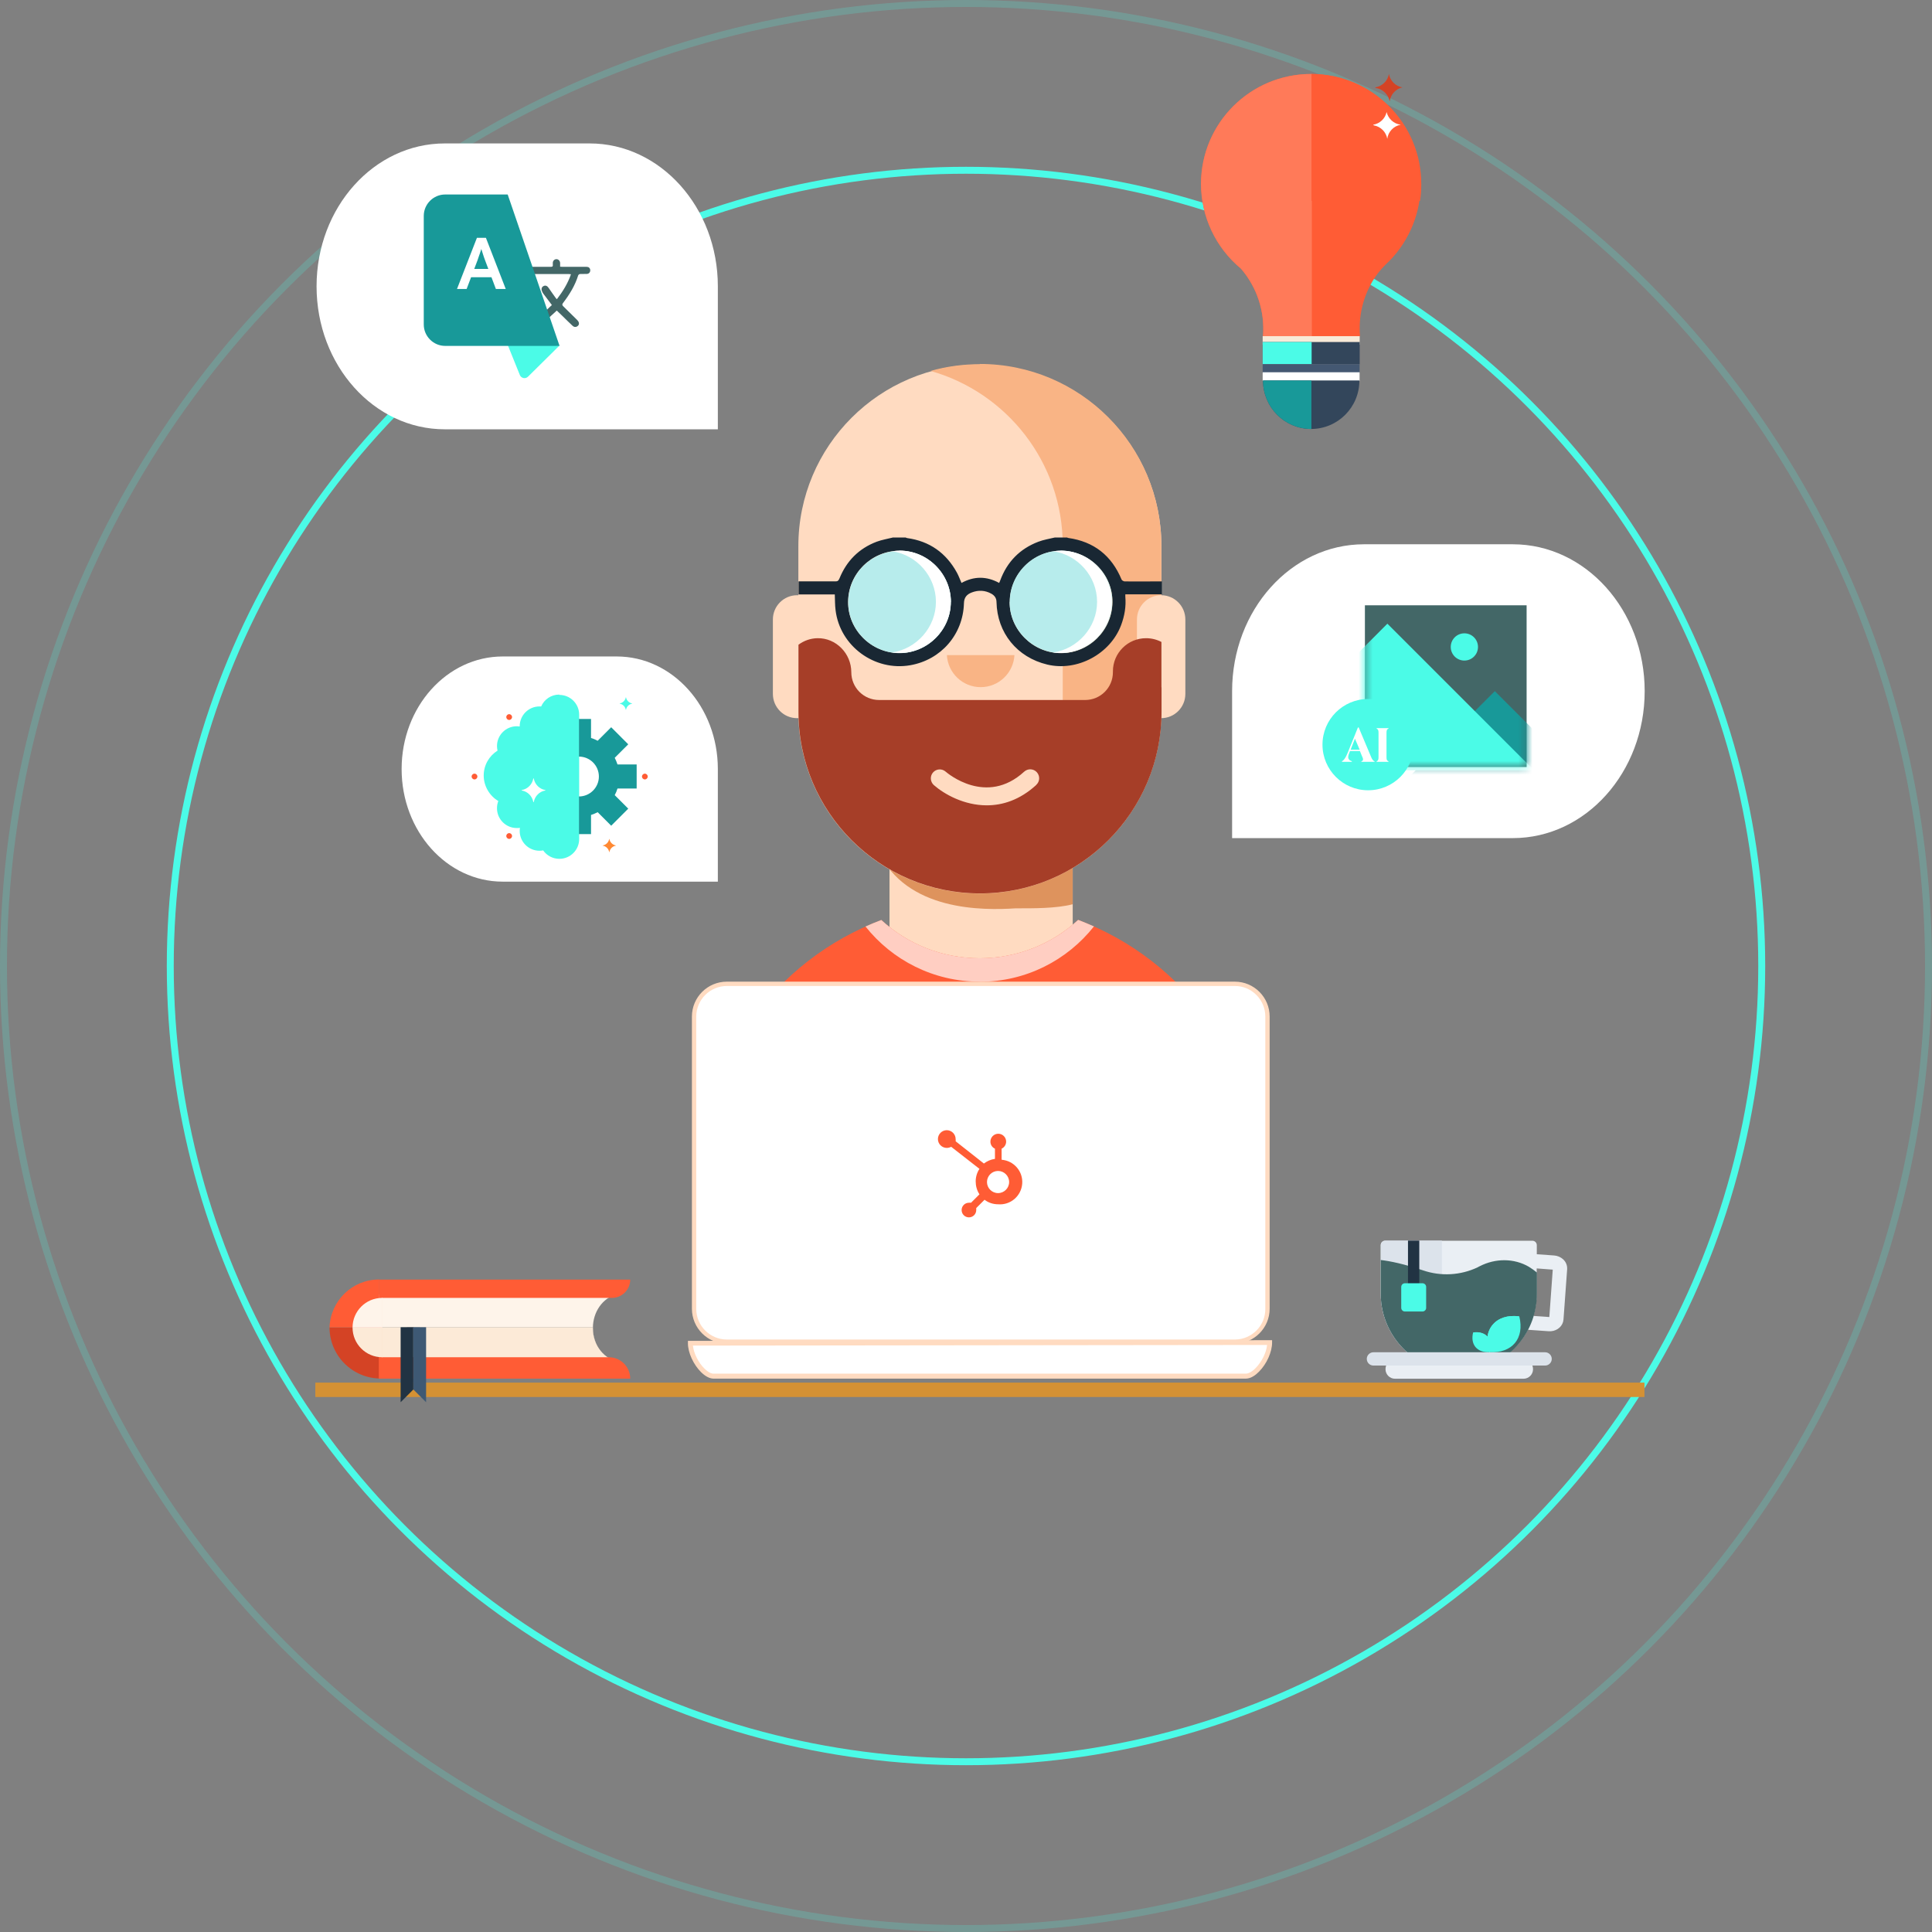 <svg width="278" height="278" viewBox="0 0 278 278" fill="none" xmlns="http://www.w3.org/2000/svg">
<rect x="0" y="0" width="278" height="278" fill="#808080" stroke="none"/>
<circle cx="139" cy="139" r="114.5" stroke="#4BFBE7"/>
<circle opacity="0.2" cx="139" cy="139" r="138.5" stroke="#4BFBE7"/>
<path d="M154.355 121.762H127.994V139.453H154.355V121.762Z" fill="#FFDBC1"/>
<path opacity="0.65" d="M154.354 130.114C151.98 130.735 148.665 130.703 146.131 130.703C141.509 131.006 130.368 131.165 126.368 122.416V121.746H154.354V130.098V130.114Z" fill="#CC6D29"/>
<path d="M140.999 52.466C126.576 52.466 114.878 64.164 114.878 78.588V102.446C114.878 116.87 126.576 128.568 140.999 128.568C155.423 128.568 167.121 116.87 167.121 102.446V78.588C167.121 64.164 155.423 52.466 140.999 52.466Z" fill="#FFDBC1"/>
<path d="M136.25 94.27C136.393 96.836 138.513 98.876 141.111 98.876C143.709 98.876 145.828 96.836 145.972 94.27H136.25Z" fill="#F9B485"/>
<path d="M140.984 52.402C138.529 52.402 136.155 52.737 133.892 53.374C144.873 56.466 152.921 66.555 152.921 78.508V102.414C152.921 114.383 144.873 124.472 133.892 127.548C136.139 128.185 138.529 128.52 140.984 128.52C155.407 128.52 167.105 116.822 167.105 102.398V78.492C167.105 64.069 155.407 52.37 140.984 52.37V52.402Z" fill="#F9B485"/>
<path d="M118.177 89.138C118.177 87.211 116.617 85.648 114.694 85.648C112.771 85.648 111.212 87.211 111.212 89.138V99.848C111.212 101.776 112.771 103.339 114.694 103.339C116.617 103.339 118.177 101.776 118.177 99.848V89.138Z" fill="#FFDBC1"/>
<path d="M170.563 89.138C170.563 87.211 169.004 85.648 167.081 85.648C165.158 85.648 163.599 87.211 163.599 89.138V99.848C163.599 101.776 165.158 103.339 167.081 103.339C169.004 103.339 170.563 101.776 170.563 99.848V89.138Z" fill="#FFDBC1"/>
<path d="M155.136 132.377C151.406 135.803 146.434 137.891 140.967 137.891C135.501 137.891 130.544 135.803 126.815 132.393C111.531 138.13 100.646 152.888 100.646 170.18V190.182H181.353V170.18C181.353 152.872 170.452 138.098 155.136 132.377Z" fill="#FF5C35"/>
<path d="M140.968 141.27C147.63 141.27 153.574 138.162 157.415 133.301C156.666 132.966 155.917 132.663 155.136 132.361C151.407 135.787 146.434 137.875 140.968 137.875C135.501 137.875 130.545 135.787 126.815 132.377C126.05 132.663 125.285 132.982 124.536 133.317C128.377 138.146 134.306 141.254 140.968 141.254V141.27Z" fill="#FFCEC2"/>
<path d="M167.121 98.892V92.373C166.451 92.023 165.702 91.832 164.905 91.832C162.276 91.832 160.14 93.967 160.14 96.597V96.724C160.14 98.94 158.355 100.725 156.14 100.725H126.496C124.281 100.725 122.496 98.94 122.496 96.724C122.496 94.047 120.312 91.784 117.635 91.832C116.615 91.847 115.659 92.198 114.894 92.772V102.43C114.894 116.853 126.592 128.552 141.015 128.552C155.439 128.552 167.137 116.853 167.137 102.43V98.908L167.121 98.892ZM149.111 112.949C146.737 115.116 144.266 115.881 141.987 115.881C138.736 115.881 135.899 114.303 134.369 112.965C133.843 112.487 133.795 111.674 134.258 111.148C134.72 110.622 135.533 110.558 136.074 111.036C136.314 111.243 141.924 116.025 147.374 111.036C147.9 110.558 148.713 110.59 149.191 111.116C149.669 111.642 149.637 112.455 149.111 112.933V112.949Z" fill="#A63E28"/>
<path d="M128.536 77.344C129.125 77.344 129.731 77.344 130.321 77.344C130.384 77.376 130.448 77.408 130.528 77.424C133.763 77.87 136.138 79.56 137.7 82.412C137.955 82.875 138.13 83.385 138.353 83.879C140.154 82.891 141.955 82.891 143.772 83.879C143.82 83.751 143.884 83.64 143.915 83.544C144.904 80.851 146.736 78.97 149.414 77.95C150.163 77.663 150.976 77.536 151.773 77.344C152.362 77.344 152.968 77.344 153.558 77.344C153.605 77.36 153.653 77.408 153.717 77.408C157.414 77.934 159.949 79.942 161.383 83.385C161.431 83.512 161.654 83.64 161.797 83.656C162.514 83.687 166.483 83.656 167.184 83.656V85.52H161.925C161.925 85.68 161.925 85.775 161.925 85.855C162.052 87.273 161.813 88.628 161.319 89.951C159.757 94.111 154.992 96.661 150.689 95.625C146.354 94.589 143.485 91.067 143.389 86.636C143.389 86.062 143.103 85.68 142.64 85.425C141.748 84.931 140.792 84.883 139.835 85.249C139.118 85.52 138.72 85.966 138.704 86.811C138.576 91.306 135.405 94.939 130.99 95.72C125.842 96.629 120.854 92.963 120.232 87.799C120.137 87.066 120.153 86.333 120.121 85.536H114.909V83.656C115.594 83.656 119.531 83.64 120.184 83.656C120.535 83.671 120.663 83.544 120.79 83.241C121.81 80.723 123.579 78.922 126.145 77.95C126.91 77.663 127.739 77.536 128.552 77.328L128.536 77.344ZM145.286 86.604C145.27 90.636 148.617 93.983 152.681 93.983C156.729 93.983 160.028 90.716 160.076 86.652C160.124 82.636 156.793 79.289 152.713 79.257C148.681 79.225 145.318 82.556 145.302 86.62L145.286 86.604ZM136.823 86.604C136.823 82.556 133.46 79.209 129.412 79.241C125.348 79.273 122.065 82.556 122.033 86.588C122.001 90.62 125.364 93.967 129.412 93.967C133.46 93.967 136.823 90.636 136.807 86.588L136.823 86.604Z" fill="#192733"/>
<path d="M145.287 86.604C145.302 82.54 148.665 79.209 152.697 79.241C156.777 79.273 160.108 82.62 160.061 86.636C160.013 90.7 156.714 93.967 152.666 93.967C148.617 93.967 145.255 90.62 145.271 86.588L145.287 86.604Z" fill="#B7ECEC"/>
<path d="M136.823 86.604C136.823 90.636 133.476 93.983 129.428 93.983C125.364 93.983 122.017 90.62 122.049 86.604C122.081 82.556 125.364 79.289 129.428 79.257C133.46 79.225 136.823 82.572 136.839 86.62L136.823 86.604Z" fill="#B7ECEC"/>
<path d="M129.412 79.241C129.062 79.241 128.727 79.273 128.376 79.32C131.898 79.846 134.672 82.922 134.672 86.604C134.672 90.269 131.898 93.361 128.36 93.887C128.711 93.935 129.062 93.967 129.412 93.967C133.46 93.967 136.823 90.636 136.807 86.588C136.807 82.54 133.444 79.193 129.396 79.225L129.412 79.241Z" fill="white"/>
<path d="M152.602 79.241C152.251 79.241 151.916 79.273 151.566 79.32C155.088 79.846 157.861 82.922 157.861 86.604C157.861 90.269 155.088 93.361 151.55 93.887C151.9 93.935 152.251 93.967 152.602 93.967C156.65 93.967 160.013 90.636 159.997 86.588C159.997 82.54 156.634 79.193 152.586 79.225L152.602 79.241Z" fill="white"/>
<path d="M102.686 198.023H179.25C180.7 198.023 182.692 195.298 182.676 193.194L99.323 193.29C99.323 195.314 101.236 198.039 102.686 198.023Z" fill="white"/>
<path d="M102.686 198.374C102.128 198.374 101.506 198.055 100.901 197.465C99.785 196.366 98.988 194.644 98.988 193.29V192.939H99.339L183.043 192.844V193.194C183.043 194.533 182.278 196.254 181.162 197.37C180.716 197.832 180.015 198.374 179.265 198.374H102.702H102.686ZM99.706 193.64C99.833 194.756 100.502 196.095 101.395 196.955C101.857 197.418 102.335 197.673 102.702 197.657H179.265C179.648 197.657 180.174 197.37 180.668 196.86C181.56 195.951 182.214 194.644 182.325 193.529L99.721 193.624L99.706 193.64Z" fill="#FFDBC1"/>
<path d="M177.688 141.573H104.598C101.993 141.573 99.881 143.685 99.881 146.29V188.333C99.881 190.939 101.993 193.051 104.598 193.051H177.688C180.293 193.051 182.405 190.939 182.405 188.333V146.29C182.405 143.685 180.293 141.573 177.688 141.573Z" fill="white"/>
<path d="M144.123 166.786V165.288C144.521 165.096 144.776 164.698 144.776 164.268C144.776 163.646 144.266 163.136 143.645 163.136C143.023 163.136 142.513 163.646 142.513 164.268C142.513 164.714 142.768 165.112 143.167 165.288V166.754C142.577 166.833 142.035 167.073 141.573 167.423L137.509 164.22C137.525 164.108 137.525 164.013 137.509 163.901C137.509 163.2 136.935 162.626 136.234 162.626C135.533 162.626 134.959 163.2 134.959 163.901C134.959 164.602 135.533 165.176 136.234 165.176C136.457 165.176 136.68 165.112 136.871 165.017L140.936 168.188C140.585 168.714 140.394 169.352 140.394 169.989C140.394 170.643 140.569 171.296 140.936 171.854L139.724 173.065C139.629 173.049 139.517 173.049 139.421 173.065C138.832 173.065 138.37 173.543 138.37 174.117C138.37 174.707 138.848 175.169 139.421 175.169C140.011 175.169 140.473 174.691 140.473 174.117C140.473 174.021 140.473 173.926 140.473 173.83L141.669 172.635C142.226 173.065 142.912 173.288 143.629 173.288C145.398 173.432 146.944 172.109 147.087 170.34C147.231 168.571 145.908 167.025 144.139 166.881M143.613 171.678C142.736 171.678 142.019 170.961 142.019 170.085C142.019 169.208 142.736 168.491 143.613 168.491C144.49 168.491 145.207 169.208 145.207 170.085C145.207 170.961 144.49 171.678 143.613 171.678Z" fill="#FF5C35"/>
<path d="M177.688 193.338H104.583C101.81 193.338 99.562 191.09 99.562 188.317V146.274C99.562 143.501 101.81 141.254 104.583 141.254H177.688C180.445 141.254 182.693 143.501 182.693 146.274V188.317C182.693 191.075 180.461 193.322 177.688 193.338ZM104.599 141.875C102.16 141.875 100.184 143.852 100.184 146.29V188.333C100.184 190.772 102.16 192.748 104.599 192.748H177.704C180.127 192.732 182.087 190.756 182.071 188.333V146.29C182.071 143.852 180.111 141.875 177.688 141.875H104.615H104.599Z" fill="#FFDBC1"/>
<path d="M236.625 199.983H45.375" stroke="#D49134" stroke-width="2.07" stroke-miterlimit="10"/>
<path d="M85.282 190.995C85.282 190.995 85.282 191.058 85.282 191.09C85.282 192.015 85.521 192.891 85.92 193.624C85.537 192.875 85.314 192.015 85.314 191.09C85.314 188.748 86.733 186.803 88.661 186.245H54.507V190.995H85.282Z" fill="#FEF4EA"/>
<path d="M85.298 191.09C85.298 193.624 87.036 195.728 89.251 195.983H54.491V190.995H85.298C85.298 190.995 85.298 191.058 85.298 191.09Z" fill="#FCEAD7"/>
<path d="M47.415 190.995C47.415 195.059 50.714 198.358 54.778 198.358V190.995H47.415Z" fill="#D44325"/>
<path d="M54.937 186.755V195.298H87.609C89.298 195.298 90.685 196.669 90.685 198.374H54.507V184.126H90.685C90.685 185.576 89.506 186.755 88.055 186.755H54.937Z" fill="#FF5C35"/>
<path d="M54.539 190.995V184.11C50.682 184.11 47.559 187.17 47.415 190.995H54.539Z" fill="#FF5C35"/>
<path d="M50.73 191.027C50.73 193.385 52.643 195.298 55.002 195.298V191.027H50.73Z" fill="#FCEAD7"/>
<path d="M50.73 191.027C50.73 188.668 52.643 186.755 55.002 186.755V191.027H50.73Z" fill="#FEF4EA"/>
<path d="M57.647 190.979V201.769L59.479 199.936V190.963L57.647 190.979Z" fill="#213343"/>
<path d="M61.312 190.979V201.769L59.48 199.936V190.963L61.312 190.979Z" fill="#3E5974"/>
<path d="M224.927 181.209C224.56 180.875 224.098 180.683 223.604 180.651L221.134 180.476V179.169C221.134 178.819 220.847 178.532 220.496 178.532H199.315C198.965 178.532 198.678 178.819 198.678 179.169V186.15C198.678 192.35 203.698 197.37 209.898 197.37C214.073 197.37 217.914 195.043 219.859 191.345L222.823 191.553H222.982C222.982 191.553 223.11 191.553 223.174 191.553C224.162 191.473 224.911 190.756 224.975 189.863L225.501 182.628C225.532 182.086 225.325 181.576 224.927 181.209ZM222.951 189.513L220.656 189.353C220.958 188.317 221.118 187.234 221.118 186.15V182.516L223.429 182.691L222.935 189.529L222.951 189.513Z" fill="#EAEFF4"/>
<path d="M207.459 178.516H199.315C198.965 178.516 198.678 178.803 198.678 179.153V186.134C198.678 191.393 202.327 195.951 207.475 197.099V178.5L207.459 178.516Z" fill="#DCE3EB"/>
<path d="M220.018 182.293C217.851 181.018 215.157 181.05 212.926 182.197C212.83 182.245 212.719 182.293 212.623 182.357C210.169 183.52 207.348 183.679 204.782 182.803C202.041 181.878 200.064 181.464 198.678 181.305V186.15C198.678 191.25 202.12 195.712 207.045 197.019L212.001 197.194C217.309 196.19 221.15 191.553 221.15 186.166V183.106C220.799 182.819 220.432 182.548 220.034 182.309L220.018 182.293Z" fill="#436767"/>
<path d="M202.599 178.516V185.146C202.599 185.592 202.965 185.958 203.411 185.958C203.858 185.958 204.224 185.592 204.224 185.146V178.516H202.599Z" fill="#213343"/>
<path d="M199.475 196.461C199.395 196.637 199.363 196.828 199.363 197.019C199.363 197.768 199.969 198.39 200.734 198.39H219.221C219.97 198.39 220.592 197.784 220.592 197.019C220.592 196.828 220.56 196.637 220.48 196.461H199.491H199.475Z" fill="#EAEFF4"/>
<path d="M214.296 194.565C213.197 191.393 215.237 188.955 218.615 189.417C219.396 192.589 217.595 194.756 214.296 194.565Z" fill="#4BFBE7"/>
<path d="M214.312 194.565L218.6 189.417C215.237 188.955 213.197 191.393 214.297 194.565H214.312Z" fill="#4BFBE7"/>
<path d="M214.345 194.565C214.95 192.812 213.835 191.473 211.97 191.728C211.54 193.481 212.544 194.66 214.345 194.565Z" fill="#4BFBE7"/>
<path d="M214.345 194.565L212.002 191.728C213.851 191.473 214.982 192.812 214.361 194.565H214.345Z" fill="#4BFBE7"/>
<path d="M204.687 184.652H202.153C201.862 184.652 201.627 184.887 201.627 185.178V188.19C201.627 188.48 201.862 188.716 202.153 188.716H204.687C204.977 188.716 205.213 188.48 205.213 188.19V185.178C205.213 184.887 204.977 184.652 204.687 184.652Z" fill="#4BFBE7"/>
<path d="M197.626 194.581H222.329C222.855 194.581 223.286 195.011 223.286 195.537C223.286 196.063 222.855 196.493 222.329 196.493H197.626C197.1 196.493 196.67 196.063 196.67 195.537C196.67 195.011 197.1 194.581 197.626 194.581Z" fill="#DCE3EB"/>
<path d="M84.805 20.639H64.006C53.806 20.639 45.551 29.851 45.551 41.198C45.551 52.545 53.791 61.773 64.006 61.773H103.292V41.198C103.292 29.851 95.021 20.639 84.837 20.639" fill="white"/>
<path d="M88.725 94.461H72.341C64.308 94.461 57.79 101.713 57.79 110.654C57.79 119.595 64.293 126.862 72.341 126.862H103.292V110.654C103.292 101.713 96.773 94.461 88.741 94.461" fill="white"/>
<path d="M196.288 78.317H217.676C228.147 78.317 236.657 87.784 236.657 99.45C236.657 111.116 228.178 120.599 217.676 120.599H177.29V99.45C177.29 87.784 185.785 78.317 196.272 78.317" fill="white"/>
<path d="M188.669 10.646C179.935 10.646 172.843 17.706 172.827 26.44C172.827 31.158 174.931 35.636 178.565 38.648C180.876 41.342 182.023 44.832 181.736 48.37H195.697C195.458 45.597 196.096 42.824 197.514 40.433C198.024 39.589 198.63 38.808 199.331 38.122C205.754 32.194 206.168 22.169 200.24 15.746C197.259 12.511 193.068 10.662 188.669 10.646Z" fill="#FF5C35"/>
<path d="M188.653 10.646C179.92 10.646 172.827 17.706 172.812 26.44C172.812 31.158 174.915 35.636 178.549 38.648C180.876 41.326 182.023 44.832 181.737 48.37H188.765V10.646H188.653Z" fill="#FF7A59"/>
<path d="M204.511 26.52C204.543 17.786 197.482 10.678 188.749 10.646H188.717V28.894H204.336C204.463 28.113 204.511 27.317 204.511 26.52Z" fill="#FF5C35"/>
<path d="M195.65 48.37H181.688V49.597H195.65V48.37Z" fill="#F8EAD8"/>
<path d="M195.65 49.215H181.688V52.402H195.65V49.215Z" fill="#33465B"/>
<path d="M188.733 49.215H181.688V52.402H188.733V49.215Z" fill="#4BFBE7"/>
<path d="M195.634 52.402H181.688V53.645H195.634V52.402Z" fill="#445872"/>
<path d="M195.634 53.566H181.688V54.809H195.634V53.566Z" fill="white"/>
<path d="M195.602 54.745H181.736C181.736 58.586 184.812 61.71 188.653 61.726C192.51 61.726 195.618 58.586 195.602 54.745Z" fill="#33465B"/>
<path d="M197.913 12.574C198.901 12.399 199.682 11.634 199.857 10.646C200.033 11.634 200.798 12.399 201.786 12.574C200.829 12.798 200.096 13.594 199.969 14.583C199.762 13.563 198.933 12.782 197.913 12.654C197.913 12.654 197.865 12.606 197.913 12.574Z" fill="#D44325"/>
<path d="M196.463 12.845C196.654 13.833 197.419 14.598 198.407 14.774C197.419 14.949 196.638 15.714 196.463 16.702C196.256 15.746 195.475 14.997 194.519 14.838C195.475 14.614 196.208 13.818 196.335 12.829" fill="#FF5C35"/>
<path d="M197.595 17.945C198.551 17.786 199.316 17.069 199.523 16.128C199.762 17.101 200.559 17.818 201.547 17.945C200.527 18.137 199.746 18.949 199.619 19.969C199.443 18.981 198.678 18.216 197.69 18.041C197.69 18.041 197.547 17.945 197.595 17.945Z" fill="white"/>
<path d="M188.701 61.726V54.745H181.736C181.736 58.586 184.812 61.71 188.653 61.726H188.701Z" fill="#189999"/>
<path d="M219.668 87.098H196.399V110.367H219.668V87.098Z" fill="#436767"/>
<path d="M210.711 95.051C211.794 95.051 212.672 94.173 212.672 93.091C212.672 92.008 211.794 91.13 210.711 91.13C209.629 91.13 208.751 92.008 208.751 93.091C208.751 94.173 209.629 95.051 210.711 95.051Z" fill="#4BFBE7"/>
<mask id="mask0_625_1661" style="mask-type:luminance" maskUnits="userSpaceOnUse" x="196" y="87" width="24" height="24">
<path d="M219.668 87.098H196.399V110.367H219.668V87.098Z" fill="white"/>
</mask>
<g mask="url(#mask0_625_1661)">
<path d="M227.382 111.738L215.094 99.45L202.807 111.738H227.382Z" fill="#189999"/>
<path d="M220.736 110.845L199.635 89.744L178.55 110.845H220.736Z" fill="#4BFBE7"/>
</g>
<path d="M196.861 113.714C200.488 113.714 203.427 110.774 203.427 107.148C203.427 103.521 200.488 100.581 196.861 100.581C193.235 100.581 190.295 103.521 190.295 107.148C190.295 110.774 193.235 113.714 196.861 113.714Z" fill="#4BFBE7"/>
<path d="M193.1 109.618V109.538C193.196 109.49 193.291 109.411 193.371 109.315C193.451 109.219 193.546 109.092 193.642 108.917C193.738 108.741 193.833 108.534 193.945 108.263L195.395 104.677H195.507L197.324 108.996C197.451 109.283 197.595 109.474 197.786 109.554V109.618H195.889V109.554C196.049 109.506 196.128 109.411 196.128 109.251C196.128 109.204 196.128 109.156 196.096 109.092C196.081 109.028 196.049 108.933 195.985 108.821L195.682 108.072H194.248C194.168 108.295 194.104 108.47 194.056 108.598C194.025 108.741 193.993 108.853 193.993 108.933C193.993 109.076 194.041 109.203 194.12 109.299C194.2 109.395 194.327 109.474 194.519 109.538V109.618H193.068H193.1ZM194.359 107.881H195.65L194.965 106.287L194.343 107.881H194.359Z" fill="white"/>
<path d="M198.089 109.618V109.538C198.184 109.506 198.248 109.459 198.296 109.363C198.344 109.267 198.36 109.14 198.36 108.965V105.426C198.36 105.251 198.344 105.124 198.296 105.028C198.248 104.932 198.184 104.885 198.089 104.853V104.773H199.794V104.853C199.699 104.885 199.619 104.932 199.571 105.028C199.523 105.124 199.507 105.251 199.507 105.426V108.965C199.507 109.14 199.523 109.283 199.571 109.363C199.619 109.443 199.683 109.506 199.794 109.538V109.618H198.089Z" fill="white"/>
<path d="M80.47 99.944C79.306 99.944 78.302 100.645 77.872 101.649C77.793 101.649 77.713 101.649 77.633 101.649C76.055 101.649 74.78 102.924 74.78 104.502C74.78 104.502 74.78 104.518 74.78 104.534C74.637 104.518 74.509 104.502 74.366 104.502C72.788 104.502 71.513 105.777 71.513 107.355C71.513 107.578 71.545 107.801 71.593 108.008C70.397 108.757 69.601 110.08 69.601 111.594C69.601 113.108 70.445 114.527 71.704 115.26C71.577 115.579 71.513 115.929 71.513 116.296C71.513 117.874 72.788 119.149 74.366 119.149C74.525 119.149 74.669 119.149 74.812 119.117C74.796 119.26 74.78 119.404 74.78 119.563C74.78 121.141 76.055 122.416 77.633 122.416C77.808 122.416 77.984 122.4 78.159 122.368C78.669 123.101 79.53 123.579 80.486 123.579C82.064 123.579 83.339 122.304 83.339 120.726V102.844C83.339 101.267 82.064 99.992 80.486 99.992L80.47 99.944Z" fill="#4BFBE7"/>
<path d="M85.044 103.45H83.307V108.869C84.9 108.869 86.175 110.16 86.175 111.738C86.175 113.315 84.885 114.606 83.307 114.606V120.025H85.044V117.268C85.379 117.156 85.697 117.029 86 116.869L87.945 118.814L90.399 116.359L88.454 114.415C88.614 114.112 88.757 113.793 88.853 113.459H91.61V110H88.853C88.741 109.666 88.614 109.347 88.454 109.044L90.399 107.1L87.945 104.645L86 106.59C85.697 106.43 85.379 106.287 85.044 106.191V103.434V103.45Z" fill="#189999"/>
<path d="M75.082 113.682C75.927 113.538 76.581 112.869 76.74 112.024C76.74 111.993 76.804 111.993 76.804 112.024C76.963 112.869 77.617 113.538 78.461 113.682C78.493 113.682 78.493 113.746 78.461 113.746C77.617 113.889 76.963 114.558 76.804 115.403C76.804 115.435 76.74 115.435 76.74 115.403C76.581 114.558 75.927 113.889 75.082 113.746C75.051 113.746 75.051 113.682 75.082 113.682Z" fill="white"/>
<path d="M89.171 101.219C89.617 101.139 89.968 100.789 90.048 100.342C90.048 100.326 90.08 100.326 90.08 100.342C90.159 100.789 90.51 101.139 90.956 101.219C90.972 101.219 90.972 101.251 90.956 101.251C90.51 101.33 90.159 101.681 90.08 102.127C90.08 102.143 90.048 102.143 90.048 102.127C89.968 101.681 89.617 101.33 89.171 101.251C89.155 101.251 89.155 101.219 89.171 101.219Z" fill="#4BFBE7"/>
<path d="M86.733 121.651C87.211 121.571 87.577 121.188 87.657 120.726C87.657 120.71 87.689 120.71 87.689 120.726C87.769 121.204 88.151 121.571 88.613 121.651C88.629 121.651 88.629 121.683 88.613 121.683C88.135 121.762 87.769 122.145 87.689 122.607C87.689 122.623 87.657 122.623 87.657 122.607C87.577 122.129 87.195 121.762 86.733 121.683C86.717 121.683 86.717 121.651 86.733 121.651Z" fill="#FF8933"/>
<path d="M73.266 103.594C73.495 103.594 73.68 103.408 73.68 103.179C73.68 102.95 73.495 102.765 73.266 102.765C73.037 102.765 72.852 102.95 72.852 103.179C72.852 103.408 73.037 103.594 73.266 103.594Z" fill="#FF5C35"/>
<path d="M73.266 120.71C73.495 120.71 73.68 120.525 73.68 120.296C73.68 120.067 73.495 119.882 73.266 119.882C73.037 119.882 72.852 120.067 72.852 120.296C72.852 120.525 73.037 120.71 73.266 120.71Z" fill="#FF5C35"/>
<path d="M92.789 112.152C93.018 112.152 93.204 111.966 93.204 111.738C93.204 111.509 93.018 111.323 92.789 111.323C92.561 111.323 92.375 111.509 92.375 111.738C92.375 111.966 92.561 112.152 92.789 112.152Z" fill="#FF5C35"/>
<path d="M68.278 112.152C68.507 112.152 68.692 111.966 68.692 111.738C68.692 111.509 68.507 111.323 68.278 111.323C68.049 111.323 67.863 111.509 67.863 111.738C67.863 111.966 68.049 112.152 68.278 112.152Z" fill="#FF5C35"/>
<path d="M75.783 54.362H84.772C86.461 54.362 87.848 52.976 87.848 51.287V35.652C87.848 33.962 86.461 32.576 84.772 32.576H68.309L75.767 54.347L75.783 54.362Z" fill="white"/>
<path d="M80.119 44.688C79.768 45.007 79.258 45.485 78.875 45.82C78.748 45.469 78.636 45.166 78.557 44.848C78.541 44.784 78.605 44.672 78.652 44.624C78.828 44.433 79.194 44.083 79.417 43.891C79.354 43.812 79.29 43.748 79.242 43.668C78.891 43.19 78.525 42.728 78.174 42.25C78.094 42.138 78.031 42.011 77.983 41.883C77.855 41.565 77.951 41.278 78.238 41.15C78.509 41.023 78.764 41.15 78.939 41.421C79.274 41.931 79.656 42.425 80.007 42.935C80.039 42.967 80.087 42.999 80.135 43.047C80.979 41.947 81.696 40.8 82.159 39.461C82.015 39.461 81.919 39.429 81.808 39.429C80.294 39.429 77.6 39.429 76.086 39.429C75.831 39.429 75.704 39.349 75.64 39.11C75.592 38.887 75.497 38.68 75.417 38.425C75.56 38.425 75.688 38.393 75.815 38.393C76.58 38.393 78.509 38.393 79.274 38.393C79.481 38.393 79.577 38.329 79.545 38.122C79.545 38.026 79.545 37.931 79.545 37.835C79.545 37.532 79.768 37.309 80.039 37.293C80.326 37.277 80.565 37.501 80.597 37.819C80.597 37.995 80.597 38.17 80.597 38.377C80.724 38.377 80.836 38.393 80.947 38.393C82.047 38.393 83.131 38.393 84.23 38.393C84.358 38.393 84.485 38.393 84.613 38.425C84.836 38.489 84.964 38.728 84.932 38.967C84.9 39.206 84.725 39.397 84.485 39.413C84.135 39.429 83.784 39.413 83.45 39.429C83.37 39.429 83.242 39.525 83.21 39.588C82.748 41.086 81.951 42.377 81.011 43.605C80.868 43.796 80.884 43.907 81.043 44.067C81.712 44.72 82.382 45.374 83.035 46.027C83.147 46.139 83.258 46.282 83.29 46.425C83.354 46.649 83.258 46.84 83.051 46.967C82.828 47.095 82.605 47.079 82.398 46.888C81.888 46.41 81.394 45.931 80.9 45.437C80.644 45.182 80.389 44.943 80.119 44.688Z" fill="#436767"/>
<path d="M72.931 49.326L74.796 53.948C74.987 54.442 75.624 54.57 75.991 54.187L80.485 49.741L72.915 49.31L72.931 49.326Z" fill="#4BFBE7"/>
<path d="M73.042 27.986H64.053C62.364 27.986 60.977 29.372 60.977 31.062V46.697C60.977 48.386 62.364 49.772 64.053 49.772H80.517L73.058 28.002L73.042 27.986Z" fill="#189999"/>
<path d="M65.759 41.58L68.627 34.217H69.918L72.771 41.58H71.353L69.775 37.389C69.743 37.309 69.695 37.166 69.632 36.99C69.568 36.815 69.504 36.608 69.44 36.401C69.377 36.194 69.313 35.986 69.249 35.795C69.185 35.604 69.153 35.476 69.122 35.397H69.392C69.345 35.524 69.297 35.684 69.249 35.859C69.201 36.034 69.138 36.209 69.074 36.401C69.01 36.592 68.946 36.767 68.882 36.943C68.819 37.118 68.771 37.277 68.723 37.421L67.145 41.58H65.775H65.759ZM67.05 39.891L67.528 38.696H70.891L71.401 39.891H67.066H67.05Z" fill="white"/>
</svg>
